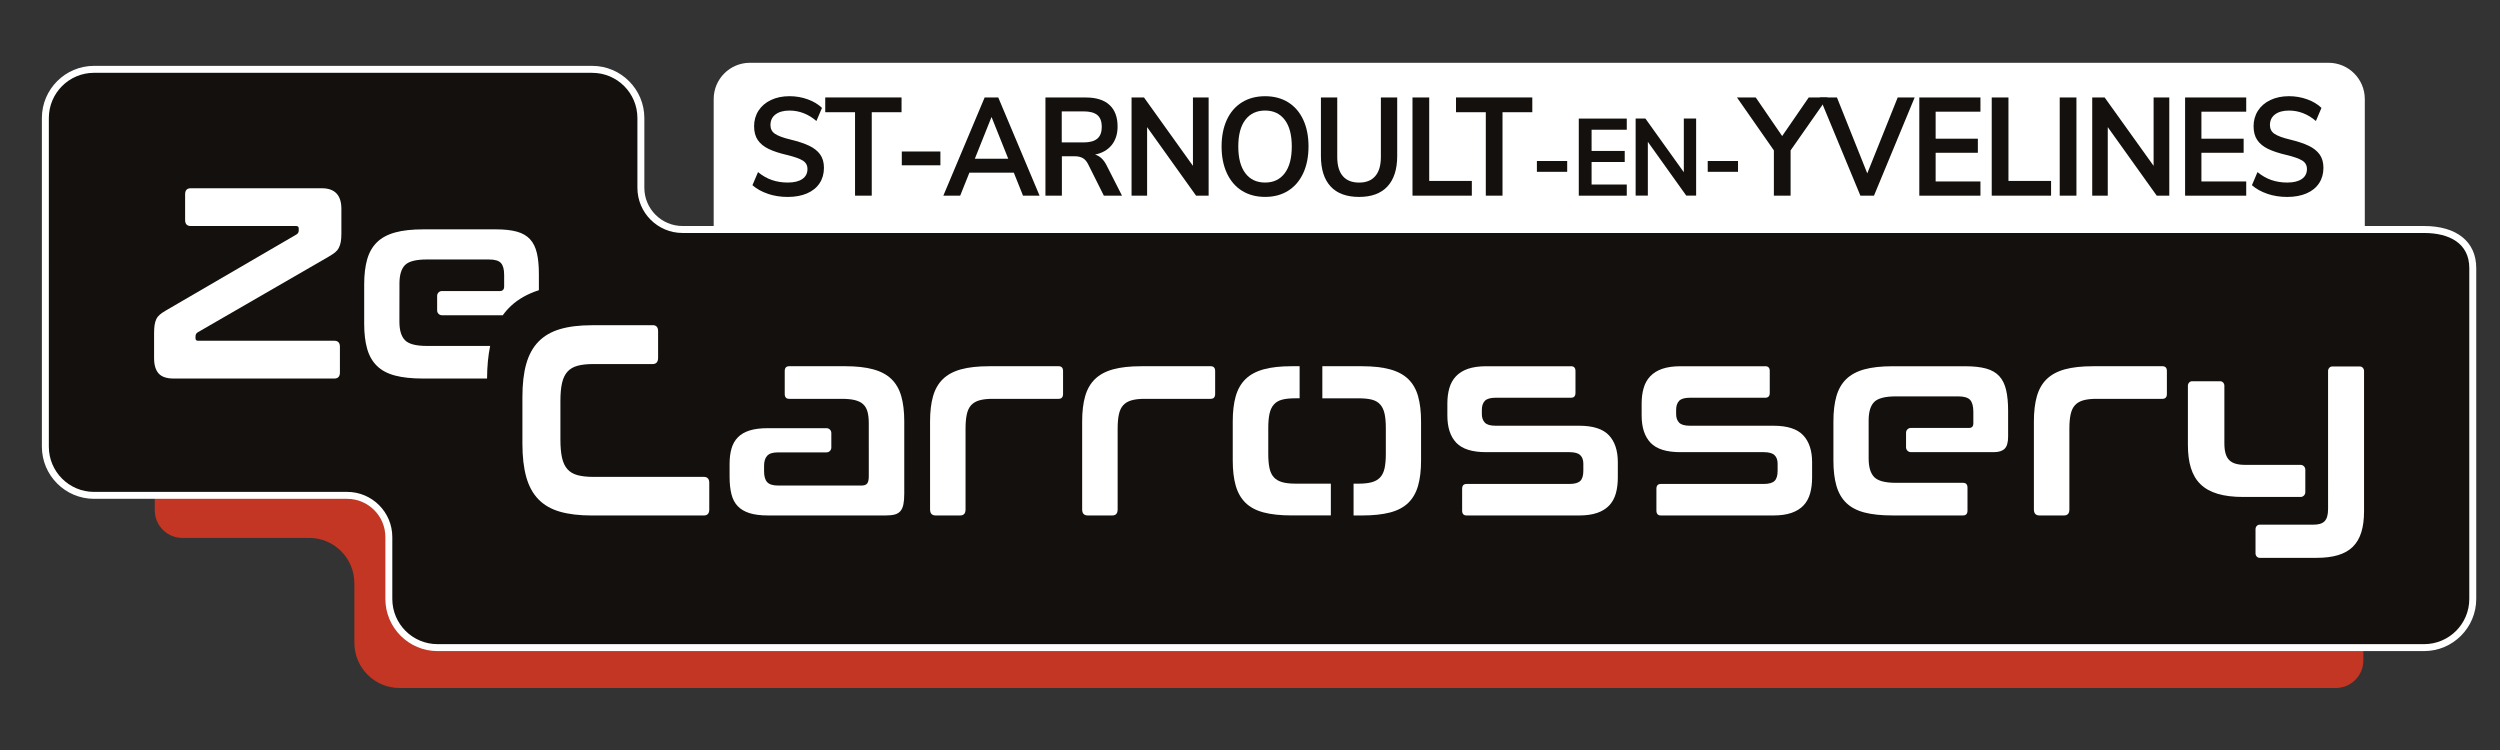 <?xml version="1.0" encoding="UTF-8"?>
<svg xmlns="http://www.w3.org/2000/svg" viewBox="0 0 1257.6 377.28">
  <rect x="0" y="0" width="1257.6" height="377.28" fill="#333333" stroke="none"/>
  <defs>
    <style>
      .cls-1, .cls-2 {
        fill: #fff;
      }

      .cls-3 {
        fill: #c33623;
      }

      .cls-4 {
        fill: #13100d;
      }

      .cls-2 {
        stroke: #fff;
        stroke-miterlimit: 10;
        stroke-width: .75px;
      }
    </style>
  </defs>
  <g id="St-Arnoult-en-Yvelines">
    <g>
      <path class="cls-2" d="m377.24,31.96h794.12c9.85,0,17.85,8,17.85,17.85v66.93H359.39V49.81c0-9.85,8-17.85,17.85-17.85Z"></path>
      <g>
        <path class="cls-4" d="m386.33,97.51c-3.08-1.03-5.69-2.48-7.82-4.34l2.8-6.59c2.22,1.82,4.55,3.15,7,3.99,2.45.84,5.11,1.26,7.98,1.26,3.17,0,5.61-.6,7.33-1.79,1.72-1.19,2.57-2.86,2.57-5.01,0-1.87-.79-3.29-2.38-4.27-1.59-.98-4.23-1.91-7.92-2.8-3.82-.89-6.93-1.92-9.32-3.08-2.39-1.17-4.19-2.66-5.41-4.48-1.22-1.82-1.82-4.13-1.82-6.94s.74-5.49,2.21-7.78c1.48-2.29,3.56-4.07,6.26-5.36,2.69-1.28,5.8-1.93,9.32-1.93,3.21,0,6.28.53,9.19,1.58,2.91,1.05,5.3,2.49,7.17,4.31l-2.8,6.59c-4.08-3.5-8.6-5.25-13.55-5.25-2.95,0-5.29.64-7,1.93-1.72,1.29-2.57,3.07-2.57,5.36,0,1.92.76,3.39,2.28,4.41,1.52,1.03,4.1,1.99,7.75,2.87,3.87.93,7,1.97,9.42,3.12,2.41,1.15,4.26,2.6,5.54,4.38,1.28,1.78,1.92,4.02,1.92,6.73,0,2.94-.73,5.52-2.18,7.74-1.46,2.22-3.56,3.92-6.32,5.12-2.76,1.19-6.01,1.79-9.74,1.79-3.52,0-6.82-.51-9.9-1.54Z"></path>
        <path class="cls-4" d="m430.12,98.42v-41.97h-14.99v-7.43h38.38v7.43h-14.99v41.97h-8.41Z"></path>
        <path class="cls-4" d="m453.64,83.15v-6.94h19.42v6.94h-19.42Z"></path>
        <path class="cls-4" d="m514.62,98.42l-4.63-11.56h-22.35l-4.63,11.56h-8.47l20.78-49.39h6.84l20.78,49.39h-8.34Zm-24.24-18.57h16.81l-8.41-21.02-8.4,21.02Z"></path>
        <path class="cls-4" d="m564.4,98.42h-9.12l-7.88-15.76c-.74-1.49-1.65-2.54-2.74-3.15-1.09-.61-2.45-.91-4.1-.91h-6.39v19.83h-8.27v-49.39h20.33c5.21,0,9.18,1.25,11.89,3.75,2.71,2.5,4.07,6.11,4.07,10.82,0,3.78-.99,6.9-2.96,9.35-1.98,2.45-4.77,4.05-8.37,4.8,2.43.7,4.39,2.55,5.86,5.53l7.69,15.13Zm-12.38-28.69c1.48-1.28,2.22-3.26,2.22-5.92s-.74-4.68-2.22-5.92c-1.48-1.24-3.8-1.86-6.97-1.86h-10.95v15.62h10.95c3.17,0,5.49-.64,6.97-1.93Z"></path>
        <path class="cls-4" d="m600.11,49.03h7.88v49.39h-6.32l-24.63-34.47v34.47h-7.82v-49.39h6.25l24.63,34.4v-34.4Z"></path>
        <path class="cls-4" d="m624.77,95.97c-3.28-2.05-5.81-5-7.59-8.83-1.78-3.83-2.67-8.31-2.67-13.45s.88-9.61,2.64-13.42c1.76-3.81,4.29-6.74,7.59-8.79,3.3-2.05,7.19-3.08,11.66-3.08s8.35,1.03,11.63,3.08c3.28,2.06,5.8,4.99,7.56,8.79,1.76,3.81,2.64,8.28,2.64,13.42s-.89,9.62-2.67,13.45c-1.78,3.83-4.31,6.77-7.59,8.83-3.28,2.06-7.13,3.08-11.56,3.08s-8.35-1.03-11.63-3.08Zm21.5-8.83c2.37-3.13,3.55-7.61,3.55-13.45s-1.18-10.31-3.55-13.42c-2.37-3.11-5.66-4.66-9.87-4.66s-7.57,1.55-9.94,4.66c-2.37,3.11-3.55,7.58-3.55,13.42s1.18,10.32,3.55,13.45c2.37,3.13,5.68,4.69,9.94,4.69s7.5-1.56,9.87-4.69Z"></path>
        <path class="cls-4" d="m669.37,93.8c-3.26-3.5-4.89-8.62-4.89-15.34v-29.42h8.21v29.92c0,4.25.93,7.46,2.8,9.63,1.87,2.17,4.6,3.26,8.21,3.26s6.28-1.1,8.14-3.29c1.87-2.2,2.8-5.39,2.8-9.6v-29.92h8.21v29.42c0,6.68-1.63,11.78-4.89,15.31-3.26,3.53-8.01,5.29-14.27,5.29s-11.08-1.75-14.33-5.25Z"></path>
        <path class="cls-4" d="m710.54,98.42v-49.39h8.41v41.97h21.44v7.43h-29.84Z"></path>
        <path class="cls-4" d="m747.42,98.42v-41.97h-14.99v-7.43h38.38v7.43h-14.99v41.97h-8.41Z"></path>
        <path class="cls-4" d="m773.12,86.43v-5.44h15.24v5.44h-15.24Z"></path>
        <path class="cls-4" d="m794.19,98.42v-38.77h24.14v5.61h-17.7v10.67h16.67v5.56h-16.67v11.33h17.7v5.61h-24.14Z"></path>
        <path class="cls-4" d="m847.03,59.64h6.19v38.77h-4.96l-19.33-27.06v27.06h-6.14v-38.77h4.91l19.33,27v-27Z"></path>
        <path class="cls-4" d="m859.05,86.43v-5.44h15.24v5.44h-15.24Z"></path>
        <path class="cls-4" d="m919.37,49.03l-18.63,26.62v22.77h-8.41v-22.77l-18.57-26.62h9.45l13.29,19.41,13.36-19.41h9.51Z"></path>
        <path class="cls-4" d="m954.61,49.03h8.54l-20.46,49.39h-6.84l-20.46-49.39h8.67l15.25,38.18,15.31-38.18Z"></path>
        <path class="cls-4" d="m965.49,98.42v-49.39h30.75v7.15h-22.54v13.59h21.24v7.08h-21.24v14.43h22.54v7.15h-30.75Z"></path>
        <path class="cls-4" d="m1001.92,98.42v-49.39h8.41v41.97h21.44v7.43h-29.84Z"></path>
        <path class="cls-4" d="m1036.12,98.42v-49.39h8.41v49.39h-8.41Z"></path>
        <path class="cls-4" d="m1083.36,49.03h7.88v49.39h-6.32l-24.63-34.47v34.47h-7.82v-49.39h6.25l24.63,34.4v-34.4Z"></path>
        <path class="cls-4" d="m1099.19,98.42v-49.39h30.75v7.15h-22.54v13.59h21.24v7.08h-21.24v14.43h22.54v7.15h-30.75Z"></path>
        <path class="cls-4" d="m1140.63,97.51c-3.08-1.03-5.69-2.48-7.82-4.34l2.8-6.59c2.22,1.82,4.55,3.15,7,3.99,2.45.84,5.11,1.26,7.98,1.26,3.17,0,5.61-.6,7.33-1.79,1.72-1.19,2.57-2.86,2.57-5.01,0-1.87-.79-3.29-2.38-4.27-1.59-.98-4.23-1.91-7.92-2.8-3.82-.89-6.93-1.92-9.32-3.08-2.39-1.17-4.19-2.66-5.41-4.48-1.22-1.82-1.82-4.13-1.82-6.94s.74-5.49,2.21-7.78c1.48-2.29,3.56-4.07,6.26-5.36,2.69-1.28,5.8-1.93,9.32-1.93,3.21,0,6.28.53,9.19,1.58,2.91,1.05,5.3,2.49,7.17,4.31l-2.8,6.59c-4.08-3.5-8.6-5.25-13.55-5.25-2.95,0-5.29.64-7,1.93-1.72,1.29-2.57,3.07-2.57,5.36,0,1.92.76,3.39,2.28,4.41,1.52,1.03,4.1,1.99,7.75,2.87,3.87.93,7,1.97,9.42,3.12,2.41,1.15,4.26,2.6,5.54,4.38,1.28,1.78,1.92,4.02,1.92,6.73,0,2.94-.73,5.52-2.18,7.74-1.46,2.22-3.56,3.92-6.32,5.12-2.76,1.19-6.01,1.79-9.74,1.79-3.52,0-6.82-.51-9.9-1.54Z"></path>
      </g>
    </g>
  </g>
  <g id="logos">
    <g>
      <path class="cls-3" d="m178.26,293.33v30.01c0,12.56,10.18,22.75,22.75,22.75h973.98c7.66,0,13.87-6.21,13.87-13.87v-111.49H77.86v35.99c0,7.66,6.21,13.87,13.87,13.87h63.78c12.56,0,22.74,10.18,22.74,22.74Z"></path>
      <g>
        <path class="cls-4" d="m220.09,325.77c-13.5,0-24.49-10.98-24.49-24.49v-31.11c0-11.57-9.42-20.99-20.99-20.99H47.31c-13.5,0-24.49-10.98-24.49-24.49V59.37c0-13.5,10.98-24.49,24.49-24.49h250.59c13.5,0,24.49,10.98,24.49,24.49v35.08c0,11.57,9.42,20.99,20.99,20.99h876.03c15.33,0,24.49,7.25,24.49,19.4v166.44c0,13.5-10.98,24.49-24.49,24.49H220.09Z"></path>
        <path class="cls-1" d="m297.9,36.64c12.56,0,22.74,10.18,22.74,22.74v35.08c0,12.56,10.18,22.74,22.74,22.74h876.03c12.56,0,22.74,5.09,22.74,17.65v166.44c0,12.56-10.18,22.74-22.74,22.74H220.09c-12.56,0-22.74-10.18-22.74-22.74v-31.11c0-12.56-10.18-22.74-22.74-22.74H47.31c-12.56,0-22.74-10.18-22.74-22.74V59.37c0-12.56,10.18-22.74,22.74-22.74h250.59m0-3.5H47.31c-14.47,0-26.24,11.77-26.24,26.24v165.32c0,14.47,11.77,26.24,26.24,26.24h127.31c10.61,0,19.24,8.63,19.24,19.24v31.11c0,14.47,11.77,26.24,26.24,26.24h999.31c14.47,0,26.24-11.77,26.24-26.24v-166.44c0-13.24-9.81-21.15-26.24-21.15H343.37c-10.61,0-19.24-8.63-19.24-19.24v-35.08c0-14.47-11.77-26.24-26.24-26.24h0Z"></path>
      </g>
      <g>
        <path class="cls-1" d="m1159.67,247.6c0,1.32-1.07,2.39-2.39,2.39h-28.85c-20.22,0-27.83-8.34-27.83-26.26v-29.68c0-1.25.93-2.27,2.07-2.27h14.21c1.14,0,2.07,1.01,2.07,2.27v28.86c0,8.2,3,10.94,10.61,10.94h27.72c1.32,0,2.39,1.07,2.39,2.39v11.35Zm11.44-13.74v-47.22c0-1.26.94-2.29,2.09-2.29h13.92c1.15,0,2.09,1.02,2.09,2.29v70.46c0,16.55-7.11,23.52-23.96,23.52h-28.57c-1.14,0-2.07-1.01-2.07-2.27v-12.15c0-1.25.93-2.27,2.07-2.27h26.94c5.12,0,7.49-1.78,7.49-7.93v-6.02"></path>
        <path class="cls-1" d="m161.87,94.7c6.57,0,9.86,3.47,9.86,10.39v12.44c0,1.64-.11,3.03-.31,4.17-.21,1.14-.54,2.14-1,3.01-.46.87-1.08,1.62-1.87,2.26-.79.64-1.81,1.32-3.06,2.05l-66.02,38.15c-.75.46-1.12,1.14-1.12,2.05v.96c0,.82.42,1.23,1.25,1.23h68.52c1.91,0,2.87,1,2.87,3.01v12.99c0,2.01-.96,3.01-2.87,3.01h-80.75c-3.5,0-6.01-.84-7.55-2.53-1.54-1.69-2.31-4.26-2.31-7.73v-12.44c0-1.64.08-3.03.25-4.17.17-1.14.46-2.14.87-3.01.41-.86,1-1.62,1.75-2.26.75-.64,1.75-1.32,3-2.05l65.77-38.29c.75-.46,1.12-1.14,1.12-2.05v-.96c0-.82-.42-1.23-1.25-1.23h-53.03c-1.91,0-2.87-1-2.87-3.01v-12.99c0-2,.96-3.01,2.87-3.01h65.88Z"></path>
        <path class="cls-1" d="m328.3,163.57c1.83,0,2.75,1,2.75,3.01v13.4c0,2.1-.92,3.15-2.75,3.15h-29.8c-3.25,0-5.93.3-8.05.89-2.12.59-3.81,1.6-5.05,3.01-1.25,1.41-2.14,3.31-2.68,5.68-.54,2.37-.81,5.38-.81,9.03v19.42c0,3.65.27,6.68.81,9.09.54,2.42,1.44,4.33,2.68,5.74,1.25,1.41,2.93,2.42,5.05,3.01,2.12.59,4.8.89,8.05.89h55.54c1.83,0,2.75,1,2.75,3.01v13.4c0,2.01-.92,3.01-2.75,3.01h-56.29c-6.32,0-11.69-.64-16.1-1.91-4.41-1.28-8.01-3.35-10.8-6.22-2.79-2.87-4.83-6.61-6.12-11.21-1.29-4.6-1.94-10.19-1.94-16.75v-23.52c0-6.57.64-12.12,1.94-16.68,1.29-4.56,3.33-8.27,6.12-11.15,2.79-2.87,6.38-4.97,10.8-6.29,4.41-1.32,9.78-1.98,16.1-1.98h30.55Z"></path>
        <path class="cls-1" d="m437.03,215.4v-2.6c0-2.19-.21-4.06-.62-5.61-.42-1.55-1.12-2.8-2.12-3.76-1-.96-2.37-1.66-4.12-2.12-1.75-.46-3.99-.68-6.74-.68h-26.43c-1.5,0-2.25-.82-2.25-2.46v-11.49c0-1.64.75-2.46,2.25-2.46h28.18c5.57,0,10.28.52,14.1,1.57,3.83,1.05,6.88,2.69,9.17,4.92,2.29,2.24,3.93,5.11,4.93,8.61,1,3.51,1.5,7.73,1.5,12.65v36.38c0,2.19-.15,3.99-.44,5.4-.29,1.41-.79,2.53-1.5,3.35-.71.82-1.64,1.39-2.81,1.71-1.17.32-2.66.48-4.49.48h-59.41c-3.66,0-6.72-.39-9.17-1.16-2.46-.77-4.43-1.94-5.93-3.49-1.5-1.55-2.56-3.56-3.18-6.02-.62-2.46-.94-5.38-.94-8.75v-6.56c0-2.82.31-5.35.94-7.59.62-2.23,1.68-4.12,3.18-5.68,1.5-1.55,3.47-2.71,5.93-3.49,2.45-.77,5.51-1.16,9.17-1.16h29.54c1.34,0,2.42,1.08,2.42,2.42v7.33c0,1.34-1.08,2.42-2.42,2.42h-24.42c-2.58,0-4.39.57-5.43,1.71-1.04,1.14-1.56,2.8-1.56,4.99v2.87c0,2.46.52,4.26,1.56,5.4,1.04,1.14,2.85,1.71,5.43,1.71h42.06c1.33,0,2.27-.34,2.81-1.03.54-.68.81-1.89.81-3.62v-12.04"></path>
        <path class="cls-1" d="m532.51,184.22c1.5,0,2.25.82,2.25,2.46v11.49c0,1.64-.75,2.46-2.25,2.46h-33.2c-2.66,0-4.87.25-6.62.75-1.75.5-3.14,1.32-4.18,2.46-1.04,1.14-1.77,2.69-2.18,4.65-.42,1.96-.62,4.36-.62,7.18v40.62c0,2.01-.92,3.01-2.75,3.01h-12.23c-1.91,0-2.87-1-2.87-3.01v-44.31c0-4.92.5-9.14,1.5-12.65,1-3.51,2.64-6.38,4.93-8.61,2.29-2.23,5.32-3.87,9.11-4.92,3.79-1.05,8.51-1.57,14.17-1.57h34.95Z"></path>
        <path class="cls-1" d="m609.02,184.22c1.5,0,2.25.82,2.25,2.46v11.49c0,1.64-.75,2.46-2.25,2.46h-33.2c-2.66,0-4.87.25-6.62.75-1.75.5-3.14,1.32-4.18,2.46-1.04,1.14-1.77,2.69-2.18,4.65-.42,1.96-.62,4.36-.62,7.18v40.62c0,2.01-.92,3.01-2.75,3.01h-12.23c-1.91,0-2.87-1-2.87-3.01v-44.31c0-4.92.5-9.14,1.5-12.65,1-3.51,2.64-6.38,4.93-8.61,2.29-2.23,5.32-3.87,9.11-4.92,3.79-1.05,8.51-1.57,14.17-1.57h34.95Z"></path>
        <path class="cls-1" d="m790.28,184.22c1.5,0,2.25.82,2.25,2.46v10.94c0,1.64-.75,2.46-2.25,2.46h-37.98c-2.58,0-4.37.53-5.37,1.57-1,1.05-1.5,2.58-1.5,4.58v2.05c0,1.82.5,3.26,1.5,4.31,1,1.05,2.79,1.57,5.37,1.57h42.06c6.99,0,11.98,1.6,14.98,4.79,3,3.19,4.49,7.71,4.49,13.54v7.66c0,3.01-.33,5.7-1,8.07-.67,2.37-1.77,4.38-3.31,6.02-1.54,1.64-3.56,2.9-6.05,3.76-2.5.87-5.58,1.3-9.24,1.3h-56.47c-1.5,0-2.25-.82-2.25-2.46v-10.94c0-1.64.75-2.46,2.25-2.46h51.73c2.58,0,4.39-.5,5.43-1.5,1.04-1,1.56-2.69,1.56-5.06v-3.69c0-1.82-.52-3.24-1.56-4.24-1.04-1-2.85-1.5-5.43-1.5h-41.94c-6.99,0-11.98-1.57-14.98-4.72-3-3.15-4.49-7.73-4.49-13.74v-6.02c0-2.83.33-5.4,1-7.73.67-2.33,1.77-4.31,3.31-5.95,1.54-1.64,3.56-2.89,6.05-3.76,2.5-.86,5.57-1.3,9.24-1.3h42.6Z"></path>
        <path class="cls-1" d="m888.01,184.22c1.5,0,2.25.82,2.25,2.46v10.94c0,1.64-.75,2.46-2.25,2.46h-37.98c-2.58,0-4.37.53-5.37,1.57-1,1.05-1.5,2.58-1.5,4.58v2.05c0,1.82.5,3.26,1.5,4.31,1,1.05,2.79,1.57,5.37,1.57h42.06c6.99,0,11.98,1.6,14.98,4.79,3,3.19,4.49,7.71,4.49,13.54v7.66c0,3.01-.33,5.7-1,8.07-.67,2.37-1.77,4.38-3.31,6.02-1.54,1.64-3.56,2.9-6.05,3.76-2.5.87-5.58,1.3-9.24,1.3h-56.47c-1.5,0-2.25-.82-2.25-2.46v-10.94c0-1.64.75-2.46,2.25-2.46h51.73c2.58,0,4.39-.5,5.43-1.5,1.04-1,1.56-2.69,1.56-5.06v-3.69c0-1.82-.52-3.24-1.56-4.24-1.04-1-2.85-1.5-5.43-1.5h-41.94c-6.99,0-11.98-1.57-14.98-4.72-3-3.15-4.49-7.73-4.49-13.74v-6.02c0-2.83.33-5.4,1-7.73.67-2.33,1.77-4.31,3.31-5.95,1.54-1.64,3.56-2.89,6.05-3.76,2.5-.86,5.57-1.3,9.24-1.3h42.6Z"></path>
        <path class="cls-1" d="m940.01,227.43v3.28c0,4.29.94,7.38,2.81,9.3,1.87,1.91,5.51,2.87,10.92,2.87h33.74c1.5,0,2.25.82,2.25,2.46v11.49c0,1.64-.75,2.46-2.25,2.46h-35.49c-5.66,0-10.38-.5-14.17-1.5-3.79-1-6.82-2.62-9.11-4.85-2.29-2.23-3.93-5.1-4.93-8.61-1-3.51-1.5-7.73-1.5-12.65v-19.69c0-4.92.5-9.14,1.5-12.65,1-3.51,2.64-6.38,4.93-8.61,2.29-2.23,5.32-3.87,9.11-4.92,3.79-1.05,8.51-1.57,14.17-1.57h36.57c4.24,0,7.76.39,10.55,1.16,2.79.78,4.99,2.05,6.62,3.83,1.62,1.78,2.76,4.1,3.43,6.97.67,2.87,1,6.36,1,10.46v12.99c0,2.92-.58,4.95-1.75,6.09-1.17,1.14-2.96,1.71-5.37,1.71h-41.8c-1.34,0-2.42-1.08-2.42-2.42v-7.34c0-1.34,1.08-2.42,2.42-2.42h29.31c1.41,0,2.12-.77,2.12-2.33v-5.74c0-2.82-.54-4.83-1.62-6.02-1.08-1.18-3.08-1.78-5.99-1.78h-31.33c-5.41,0-9.05.94-10.92,2.8-1.87,1.87-2.81,4.99-2.81,9.37v3.69"></path>
        <path class="cls-1" d="m1087.78,184.22c1.5,0,2.25.82,2.25,2.46v11.49c0,1.64-.75,2.46-2.25,2.46h-33.2c-2.66,0-4.87.25-6.62.75-1.75.5-3.14,1.32-4.18,2.46-1.04,1.14-1.77,2.69-2.18,4.65-.42,1.96-.62,4.36-.62,7.18v40.62c0,2.01-.92,3.01-2.75,3.01h-12.23c-1.91,0-2.87-1-2.87-3.01v-44.31c0-4.92.5-9.14,1.5-12.65,1-3.51,2.64-6.38,4.93-8.61,2.29-2.23,5.32-3.87,9.11-4.92,3.79-1.05,8.51-1.57,14.17-1.57h34.95Z"></path>
        <path class="cls-1" d="m200.94,146.39v-3.69c0-4.38.94-7.5,2.81-9.37,1.87-1.87,5.51-2.8,10.92-2.8h31.33c2.91,0,4.91.59,5.99,1.78,1.08,1.19,1.62,3.19,1.62,6.02v5.74c0,1.55-.71,2.33-2.12,2.33h-29.18c-1.33,0-2.41,1.08-2.41,2.41v7.36c0,1.33,1.08,2.41,2.41,2.41h30.62c1.26-1.77,2.69-3.38,4.27-4.84,3.69-3.39,8.31-5.97,13.88-7.76v-8.19c0-4.1-.33-7.59-1-10.46-.67-2.87-1.81-5.2-3.43-6.97-1.62-1.78-3.83-3.05-6.62-3.83-2.79-.77-6.3-1.16-10.55-1.16h-36.57c-5.66,0-10.38.52-14.17,1.57-3.79,1.05-6.82,2.69-9.11,4.92-2.29,2.24-3.93,5.11-4.93,8.61-1,3.51-1.5,7.73-1.5,12.65v19.69c0,4.92.5,9.14,1.5,12.65,1,3.51,2.64,6.38,4.93,8.61,2.29,2.24,5.32,3.85,9.11,4.85,3.79,1,8.51,1.5,14.17,1.5h32.1c.04-6.13.56-11.6,1.56-16.41h-31.92c-5.41,0-9.05-.96-10.92-2.87-1.87-1.91-2.81-5.01-2.81-9.3v-3.28"></path>
        <g>
          <path class="cls-1" d="m713.36,199.33c-1-3.51-2.64-6.38-4.93-8.61-2.29-2.23-5.35-3.87-9.17-4.92-3.83-1.05-8.53-1.57-14.1-1.57h-19.97v16.14h18.22c2.75,0,4.99.23,6.74.68,1.75.46,3.14,1.28,4.18,2.46,1.04,1.19,1.77,2.74,2.18,4.65.41,1.91.62,4.29.62,7.11v12.99c0,2.92-.21,5.33-.62,7.25-.42,1.91-1.14,3.44-2.18,4.58-1.04,1.14-2.43,1.96-4.18,2.46-1.75.5-3.99.75-6.74.75h-2.51v16h4.25c5.57,0,10.28-.5,14.1-1.5,3.83-1,6.88-2.62,9.17-4.85,2.29-2.23,3.93-5.1,4.93-8.62,1-3.51,1.5-7.73,1.5-12.65v-19.69c0-4.92-.5-9.14-1.5-12.65Z"></path>
          <path class="cls-1" d="m669.48,243.29h-17.9c-2.66,0-4.87-.25-6.61-.75-1.75-.5-3.14-1.32-4.18-2.46-1.04-1.14-1.77-2.67-2.18-4.58-.42-1.91-.62-4.33-.62-7.25v-12.99c0-2.82.21-5.2.62-7.11.41-1.91,1.14-3.46,2.18-4.65,1.04-1.18,2.43-2,4.18-2.46,1.75-.46,3.95-.68,6.61-.68h2.18v-16.14h-3.93c-5.66,0-10.38.52-14.17,1.57-3.79,1.05-6.82,2.69-9.11,4.92-2.29,2.24-3.93,5.11-4.93,8.61-1,3.51-1.5,7.73-1.5,12.65v19.69c0,4.92.5,9.14,1.5,12.65,1,3.51,2.64,6.38,4.93,8.62,2.29,2.24,5.32,3.85,9.11,4.85,3.79,1,8.51,1.5,14.17,1.5h19.64v-16Z"></path>
        </g>
      </g>
    </g>
  </g>
</svg>
